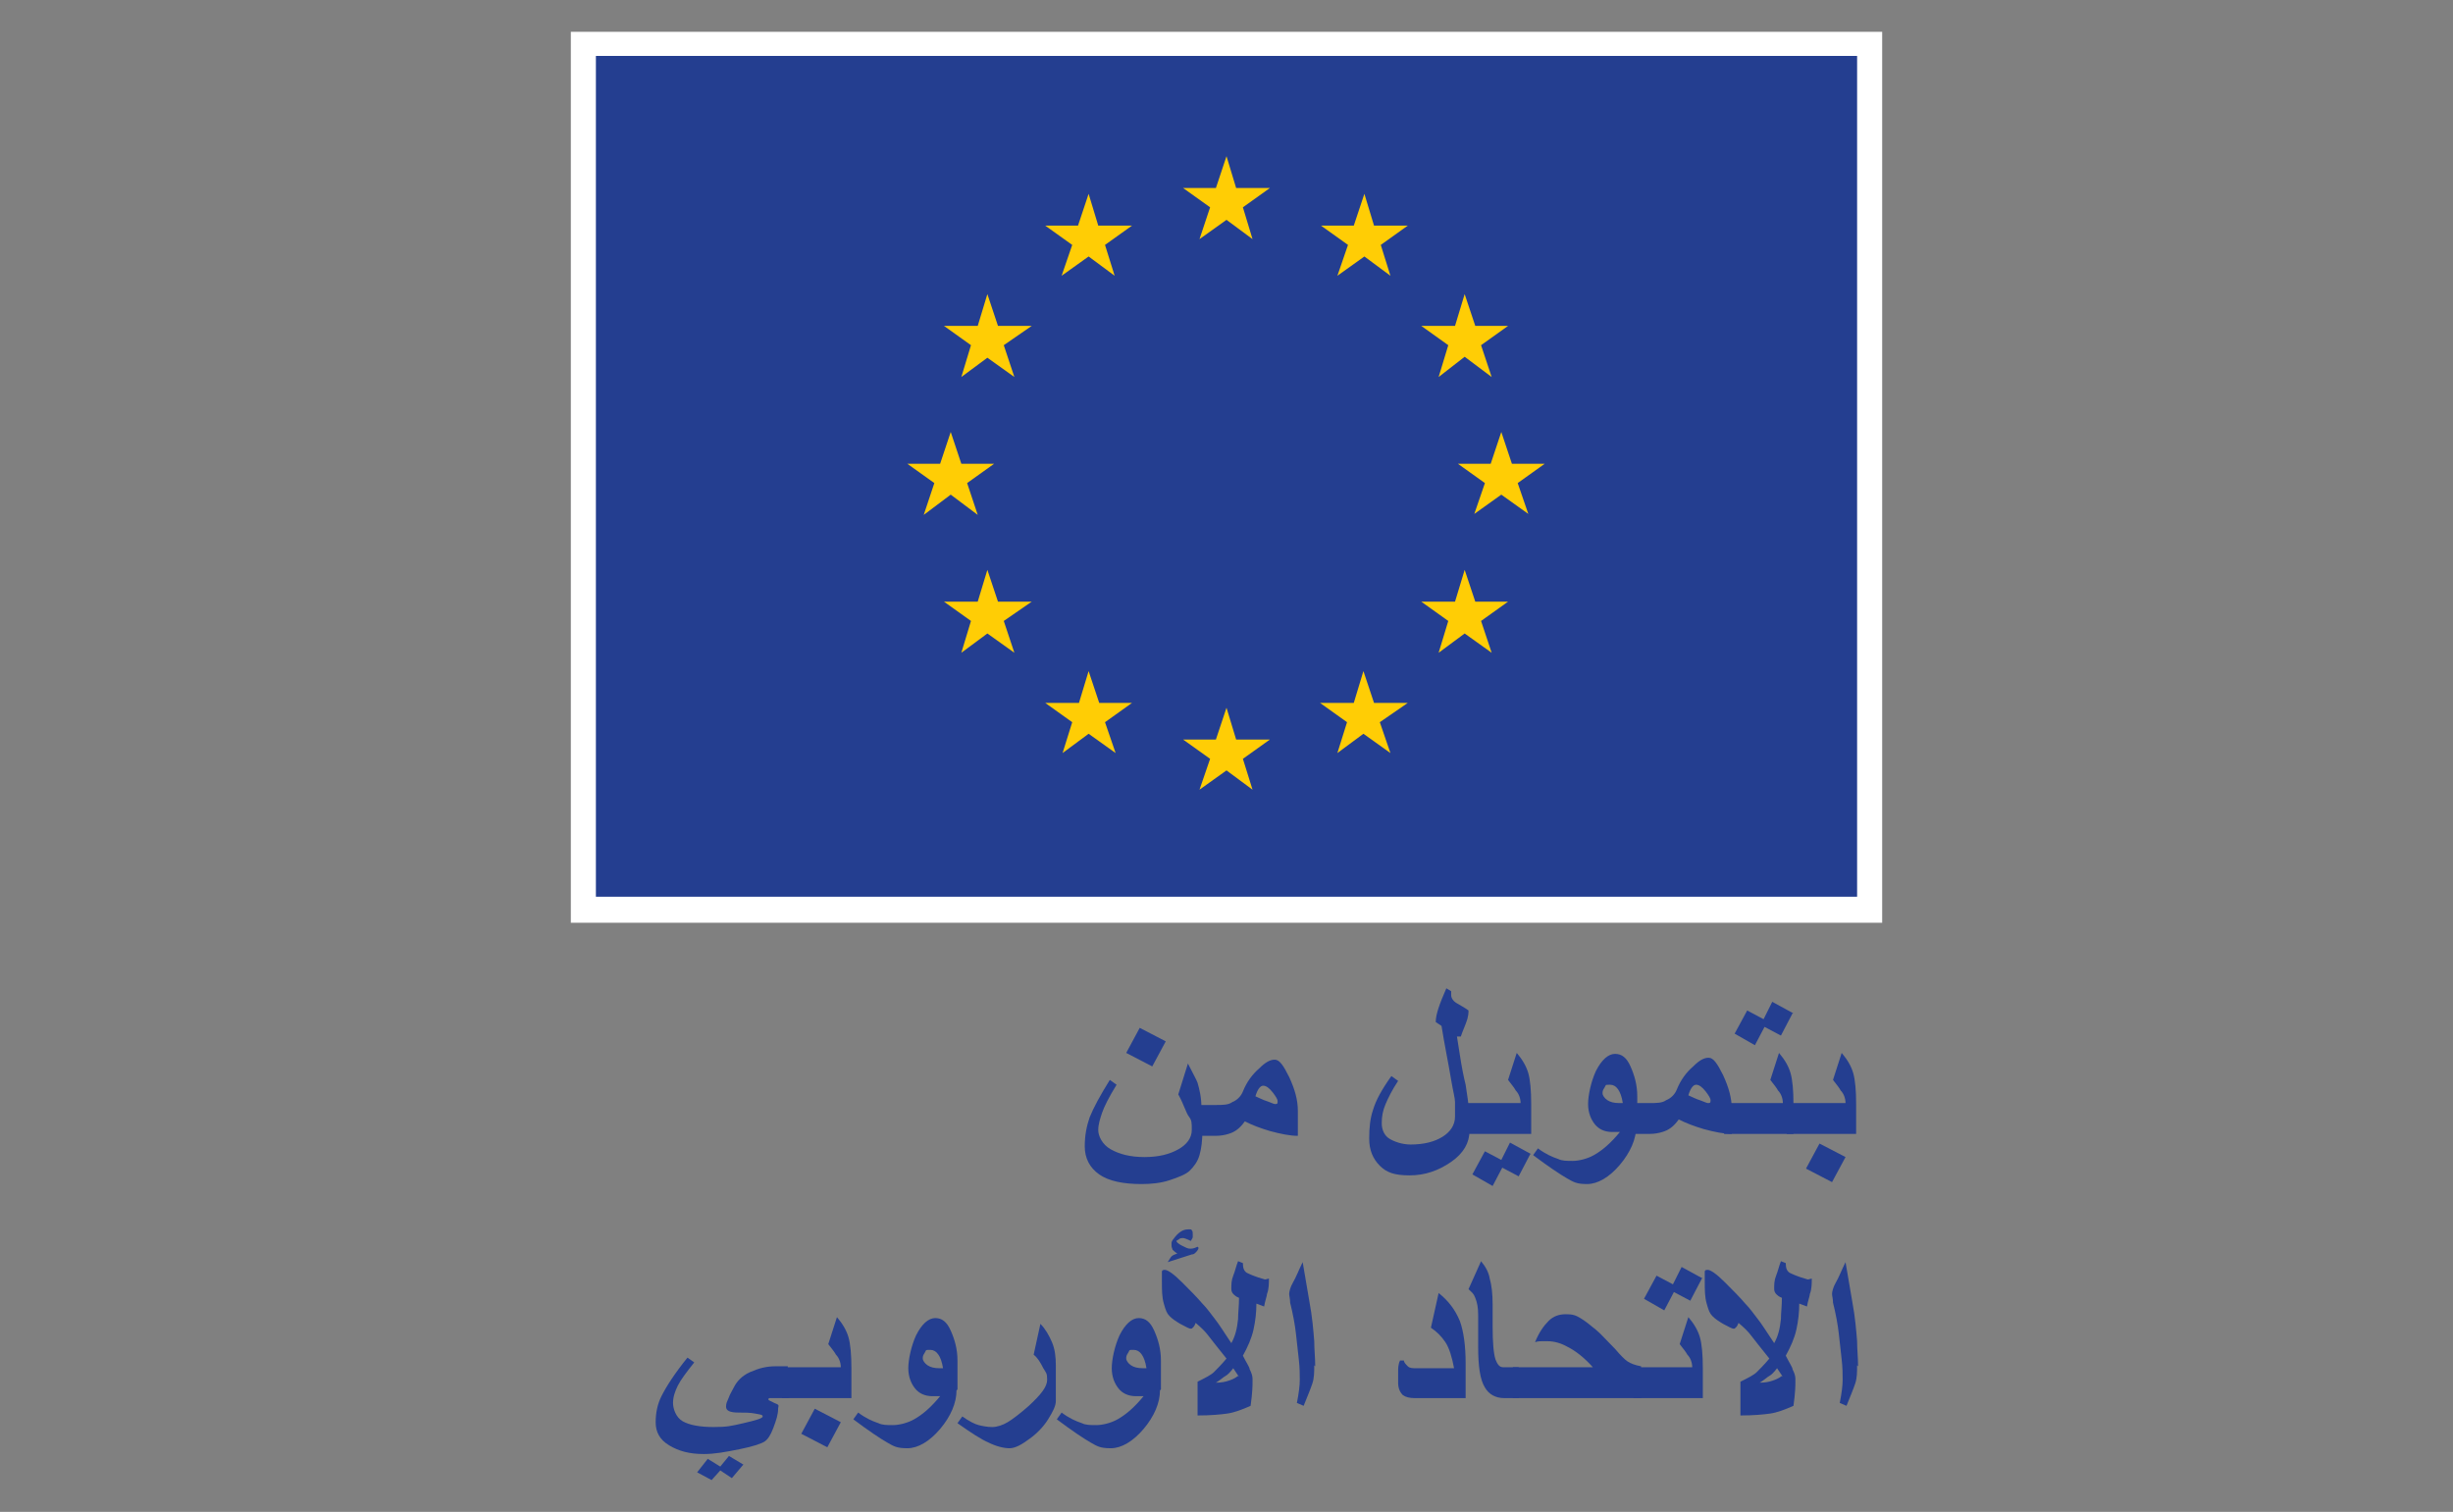 <?xml version="1.0" encoding="UTF-8"?>
<svg id="Layer_1" xmlns="http://www.w3.org/2000/svg" version="1.1" viewBox="0 0 254.4 156.8">
  <rect x="0" y="0" width="254.4" height="156.8" fill="#808080" stroke="none"/>
  <!-- Generator: Adobe Illustrator 29.3.1, SVG Export Plug-In . SVG Version: 2.1.0 Build 151)  -->
  <defs>
    <style>
      .st0 {
        fill: #fff;
      }

      .st1 {
        fill: #ffcd05;
      }

      .st2 {
        fill: #243e90;
      }
    </style>
  </defs>
  <g>
    <g>
      <rect class="st0" x="59.2" y="3.3" width="136" height="92.4"/>
      <path class="st0" d="M127.2,50.3"/>
    </g>
    <g>
      <rect class="st2" x="61.8" y="5.8" width="130.8" height="87.2"/>
      <path class="st2" d="M127.2,49.4"/>
    </g>
    <g>
      <polygon class="st1" points="124.4 24.8 127.2 22.8 129.9 24.8 128.9 21.5 131.7 19.5 128.2 19.5 127.2 16.2 126.1 19.5 122.7 19.5 125.5 21.5 124.4 24.8"/>
      <polygon class="st1" points="110.1 28.6 112.9 26.6 115.6 28.6 114.6 25.4 117.4 23.4 113.9 23.4 112.9 20.1 111.8 23.4 108.4 23.4 111.2 25.4 110.1 28.6"/>
      <polygon class="st1" points="102.4 30.5 101.4 33.8 97.9 33.8 100.7 35.8 99.7 39.1 102.4 37.1 105.2 39.1 104.1 35.8 107 33.8 103.5 33.8 102.4 30.5"/>
      <polygon class="st1" points="98.6 51.3 101.4 53.4 100.3 50.1 103.1 48.1 99.7 48.1 98.6 44.8 97.5 48.1 94.1 48.1 96.9 50.1 95.8 53.4 98.6 51.3"/>
      <polygon class="st1" points="103.5 62.4 102.4 59.1 101.4 62.4 97.9 62.4 100.7 64.4 99.7 67.7 102.4 65.7 105.2 67.7 104.1 64.4 107 62.4 103.5 62.4"/>
      <polygon class="st1" points="114 72.9 112.9 69.6 111.9 72.9 108.4 72.9 111.2 74.9 110.2 78.1 112.9 76.1 115.7 78.1 114.6 74.9 117.4 72.9 114 72.9"/>
      <polygon class="st1" points="128.2 76.7 127.2 73.4 126.1 76.7 122.7 76.7 125.5 78.7 124.4 81.9 127.2 79.9 129.9 81.9 128.9 78.7 131.7 76.7 128.2 76.7"/>
      <polygon class="st1" points="142.5 72.9 141.4 69.6 140.4 72.9 136.9 72.9 139.7 74.9 138.7 78.1 141.4 76.1 144.2 78.1 143.1 74.9 146 72.9 142.5 72.9"/>
      <polygon class="st1" points="153 62.4 151.9 59.1 150.9 62.4 147.4 62.4 150.2 64.4 149.2 67.7 151.9 65.7 154.7 67.7 153.6 64.4 156.4 62.4 153 62.4"/>
      <polygon class="st1" points="160.2 48.1 156.8 48.1 155.7 44.8 154.6 48.1 151.2 48.1 154 50.1 152.9 53.3 155.7 51.3 158.5 53.3 157.4 50.1 160.2 48.1"/>
      <polygon class="st1" points="149.2 39.1 151.9 37 154.7 39.1 153.6 35.8 156.4 33.8 153 33.8 151.9 30.5 150.9 33.8 147.4 33.8 150.2 35.8 149.2 39.1"/>
      <polygon class="st1" points="141.5 20.1 140.4 23.4 137 23.4 139.8 25.4 138.7 28.6 141.5 26.6 144.2 28.6 143.2 25.4 146 23.4 142.5 23.4 141.5 20.1"/>
    </g>
  </g>
  <g>
    <g>
      <path class="st2" d="M81.9,145h-1.2c-.4,0-.6,0-.8,0s-.2,0-.2.2c.2.1.4.2.6.3s.3.1.4.2,0,.2,0,.4c0,.6-.2,1.2-.5,2s-.6,1.2-.9,1.4c-.3.2-1.1.5-2.6.8s-2.6.5-3.7.5c-1.5,0-2.6-.3-3.6-.9s-1.4-1.4-1.4-2.4.2-1.9.6-2.7c.5-1,1.4-2.4,2.7-4l.7.5c-.8,1-1.4,1.8-1.7,2.4s-.5,1.2-.5,1.8.3,1.5,1,1.9,1.8.6,3.2.6,1.8-.1,3.1-.4,2-.5,2-.7-.3-.2-.8-.3-1.1-.1-1.7-.1c-.9,0-1.3-.2-1.3-.6s.1-.5.3-1c.1-.3.3-.6.5-1,.3-.6.8-1.2,1.7-1.6s1.7-.6,2.6-.6h1.3v3.2ZM77,152l-1.1,1.3-1.2-.8-.9,1-1.5-.8,1.1-1.4,1.3.8.9-1.1,1.5.9Z"/>
      <path class="st2" d="M88.4,145h-7.3v-3.2h6.1c0-.5-.2-1-.5-1.3-.1-.2-.4-.6-.8-1.1l.9-2.8c.6.7,1,1.4,1.2,2.1s.3,1.8.3,3.2v3.1ZM87.2,147.5l-1.4,2.6-2.7-1.4,1.4-2.6,2.7,1.4Z"/>
      <path class="st2" d="M99.2,144.2c0,1.3-.6,2.7-1.7,4s-2.3,2-3.4,2-1.4-.2-2.1-.6-1.9-1.2-3.5-2.4l.5-.7c.8.6,1.5.9,2.1,1.1.4.2.9.2,1.5.2s1.5-.2,2.2-.6c.9-.5,1.8-1.3,2.7-2.4-.3,0-.6,0-.8,0-.8,0-1.4-.3-1.8-.8s-.7-1.2-.7-2.1.3-2.3.8-3.4c.6-1.2,1.3-1.8,2-1.8s1.2.4,1.6,1.3.7,1.9.7,3.1v3ZM97.8,141.9c-.2-1.3-.7-1.9-1.3-1.9s-.4,0-.6.3-.2.4-.2.6.2.5.5.7.7.3,1.2.3h.4Z"/>
      <path class="st2" d="M109.5,145.3c0,.5-.3,1.1-.8,1.9s-1.2,1.5-1.9,2c-.8.6-1.5,1-2.1,1s-1.4-.2-2.2-.6c-.7-.3-1.8-1-3.2-2l.5-.7c.7.5,1.3.8,1.7.9s.9.2,1.4.2,1.1-.2,1.6-.5,1.3-.9,2.2-1.7c1.3-1.2,1.9-2,1.9-2.7s-.1-.7-.4-1.2c-.3-.6-.6-1.1-1-1.4l.7-3.2c.5.5.9,1.2,1.2,1.9s.4,1.5.4,2.4v3.6Z"/>
      <path class="st2" d="M120.3,144.2c0,1.3-.6,2.7-1.7,4s-2.3,2-3.4,2-1.4-.2-2.1-.6-1.9-1.2-3.5-2.4l.5-.7c.8.6,1.5.9,2.1,1.1.4.2.9.2,1.5.2s1.5-.2,2.2-.6c.9-.5,1.8-1.3,2.7-2.4-.3,0-.6,0-.8,0-.8,0-1.4-.3-1.8-.8s-.7-1.2-.7-2.1.3-2.3.8-3.4c.6-1.2,1.3-1.8,2-1.8s1.2.4,1.6,1.3.7,1.9.7,3.1v3ZM118.9,141.9c-.2-1.3-.7-1.9-1.3-1.9s-.4,0-.6.3-.2.4-.2.6.2.5.5.7.7.3,1.2.3h.4Z"/>
      <path class="st2" d="M131.6,132.6c0,.5,0,1.1-.2,1.6,0,.2-.2.7-.3,1.3l-.8-.3c0,.9-.1,1.8-.3,2.7s-.6,1.8-1.1,2.7c.4.8.7,1.2.7,1.4.2.4.3.7.3,1v.4c0,.2,0,1-.2,2.4-.9.4-1.7.7-2.4.8s-1.7.2-3.1.2v-3.5c.8-.4,1.4-.7,1.7-1s.8-.8,1.3-1.4c-.9-1.1-1.5-1.9-1.9-2.4-.3-.4-.7-.8-1.3-1.3-.1.3-.2.4-.3.5s-.1.1-.2.1c-.2,0-.5-.2-1.1-.5-.5-.3-.8-.5-1.1-.8s-.4-.6-.6-1.3-.2-1.4-.2-2.4,0-.7,0-.9.2-.2.3-.2c.3,0,.9.4,1.8,1.3s1.5,1.5,2.1,2.2c.5.5.9,1.1,1.3,1.6.4.5.9,1.3,1.7,2.5.4-.7.6-1.5.7-2.5,0-.6.1-1.4.1-2.2-.3-.1-.5-.3-.6-.4s-.2-.3-.2-.5c0-.5,0-.9.2-1.4s.3-1,.5-1.5l.5.2c0,.5.1.8.4,1,.2.1.8.4,1.9.7ZM124.3,129.4c0,.2-.2.4-.3.5s-.2.2-.4.2l-2.5.8c.2-.3.3-.5.4-.6s.3-.2.6-.3c-.2-.1-.4-.3-.5-.4,0-.1-.1-.2-.1-.4s0-.2,0-.3.1-.3.2-.4c.5-.7,1-1,1.5-1s.3,0,.4.1.1.2.1.4,0,.2,0,.3-.1.2-.2.4c-.4-.2-.7-.3-.8-.3s-.3,0-.4.1-.2.1-.3.2c0,.1.2.3.6.5s.6.3.8.3.4,0,.8-.2ZM128.5,142.8l-.6-.9c-.3.4-.6.7-.8.8s-.5.4-1,.7c.6,0,1-.1,1.3-.2s.6-.2,1-.5Z"/>
      <path class="st2" d="M136.3,141.6c0,.7,0,1.3-.2,1.9s-.5,1.3-.9,2.3l-.7-.3c.2-1,.3-1.8.3-2.4s0-1.2-.1-2.1-.2-1.8-.3-2.7-.3-2-.6-3.2c0-.4-.1-.7-.1-.9,0-.2.1-.7.4-1.2s.6-1.3,1-2.1l.7,4.1c.3,1.6.4,2.9.5,4.1,0,.9.1,1.7.1,2.6Z"/>
      <path class="st2" d="M152,145h-5.3c-.5,0-.9-.1-1.2-.3-.3-.3-.5-.7-.5-1.3s0-.7,0-1.1,0-.8.2-1.2h.4c0,.2.2.4.4.6s.5.2.8.2h4c-.2-1.1-.5-2.1-.9-2.7-.4-.6-.9-1.1-1.5-1.5l.8-3.6c1,.8,1.7,1.7,2.2,2.9.4,1.1.6,2.6.6,4.4v3.8Z"/>
      <path class="st2" d="M157.6,145h-1.6c-.9,0-1.6-.4-2-1.1-.5-.8-.7-2.2-.7-4.2v-3.3c0-.8-.1-1.3-.3-1.8s-.3-.5-.7-.9l1.3-2.9c.5.6.8,1.2.9,1.8.2.7.3,1.6.3,2.7v2.3c0,1.6.1,2.8.3,3.4.2.5.4.8.8.8h1.6v3.2Z"/>
      <path class="st2" d="M170.2,145h-13.3v-3.2h8.3c-.9-1-1.8-1.7-2.6-2.1-.7-.4-1.4-.6-2.1-.6s-.4,0-.6,0-.4,0-.7.1c.4-1,.9-1.7,1.4-2.2s1.1-.7,1.8-.7,1,.1,1.5.4,1,.7,1.6,1.2c.5.4,1.1,1.1,2,2,.6.7,1,1.1,1.3,1.3s.8.4,1.4.5v3.2Z"/>
      <path class="st2" d="M176.7,145h-7.3v-3.2h6.1c0-.5-.2-1-.5-1.3-.1-.2-.4-.6-.8-1.1l.9-2.8c.6.7,1,1.4,1.2,2.1s.3,1.8.3,3.2v3.1ZM176.5,132.6l-1.2,2.3-1.7-.9-1,1.9-2.1-1.2,1.3-2.4,1.7.9.9-1.8,2.2,1.2Z"/>
      <path class="st2" d="M187.9,132.6c0,.5,0,1.1-.2,1.6,0,.2-.2.7-.3,1.3l-.8-.3c0,.9-.1,1.8-.3,2.7s-.6,1.8-1.1,2.7c.4.8.7,1.2.7,1.4.2.4.3.7.3,1v.4c0,.2,0,1-.2,2.4-.9.4-1.7.7-2.4.8s-1.7.2-3.1.2v-3.5c.8-.4,1.4-.7,1.7-1s.8-.8,1.3-1.4c-.9-1.1-1.5-1.9-1.9-2.4-.3-.4-.7-.8-1.3-1.3-.1.3-.2.4-.3.5s-.1.1-.2.1c-.2,0-.5-.2-1.1-.5-.5-.3-.8-.5-1.1-.8s-.4-.6-.6-1.3-.2-1.4-.2-2.4,0-.7,0-.9.2-.2.3-.2c.3,0,.9.4,1.8,1.3s1.5,1.5,2.1,2.2c.5.5.9,1.1,1.3,1.6.4.5.9,1.3,1.7,2.5.4-.7.6-1.5.7-2.5,0-.6.1-1.4.1-2.2-.3-.1-.5-.3-.6-.4s-.2-.3-.2-.5c0-.5,0-.9.2-1.4s.3-1,.5-1.5l.5.2c0,.5.1.8.4,1,.2.1.8.4,1.9.7ZM184.9,142.8l-.6-.9c-.3.4-.6.7-.8.8s-.5.4-1,.7c.6,0,1-.1,1.3-.2s.6-.2,1-.5Z"/>
      <path class="st2" d="M192.6,141.6c0,.7,0,1.3-.2,1.9s-.5,1.3-.9,2.3l-.7-.3c.2-1,.3-1.8.3-2.4s0-1.2-.1-2.1-.2-1.8-.3-2.7-.3-2-.6-3.2c0-.4-.1-.7-.1-.9,0-.2.1-.7.4-1.2s.6-1.3,1-2.1l.7,4.1c.3,1.6.4,2.9.5,4.1,0,.9.1,1.7.1,2.6Z"/>
    </g>
    <g>
      <g>
        <path class="st2" d="M152.4,117.3c0,1.2-.6,2.3-1.9,3.2s-2.7,1.4-4.3,1.4-2.4-.3-3.1-1-1.1-1.6-1.1-2.8.1-2.1.4-3c.3-1,.9-2.1,1.9-3.5l.7.5c-.6.9-1,1.7-1.3,2.4s-.4,1.3-.4,2,.3,1.3.8,1.6,1.3.6,2.2.6c1.4,0,2.5-.3,3.3-.8s1.3-1.2,1.3-2.1v-.5c0-.3,0-.6,0-1s-.2-1.1-.4-2.3c-.3-1.8-.7-3.7-1-5.6l-.6-.4c0-.8.4-1.9,1.1-3.5l.5.3c0,.1,0,.2,0,.4,0,.3.2.6.5.8.5.3.9.5,1.3.8,0,.7-.2,1.1-.3,1.4s-.3.7-.5,1.3h-.4s.1.6.3,1.9.4,2.3.6,3.1c.2,1.3.3,2,.3,2.3v2.6Z"/>
        <path class="st2" d="M158.9,117.6h-7.3v-3.2h6.1c0-.5-.2-1-.5-1.3-.1-.2-.4-.6-.8-1.1l.9-2.8c.6.7,1,1.4,1.2,2.1s.3,1.8.3,3.2v3.1ZM158.7,119.7l-1.2,2.3-1.7-.9-1,1.9-2.1-1.2,1.3-2.4,1.7.9.9-1.8,2.2,1.2Z"/>
        <path class="st2" d="M169.7,116.8c0,1.3-.6,2.7-1.7,4s-2.3,2-3.4,2-1.4-.2-2.1-.6-1.9-1.2-3.5-2.4l.5-.7c.8.6,1.5.9,2.1,1.1.4.2.9.2,1.5.2s1.5-.2,2.2-.6c.9-.5,1.8-1.3,2.7-2.4-.3,0-.6,0-.8,0-.8,0-1.4-.3-1.8-.8s-.7-1.2-.7-2.1.3-2.3.8-3.4c.6-1.2,1.3-1.8,2-1.8s1.2.4,1.6,1.3.7,1.9.7,3.1v3ZM168.3,114.4c-.2-1.3-.7-1.9-1.3-1.9s-.4,0-.6.3-.2.4-.2.6.2.5.5.7.7.3,1.2.3h.4Z"/>
        <path class="st2" d="M179.6,117.6c-.8,0-1.8-.2-2.9-.5-1-.3-1.8-.6-2.6-1-.5.7-1,1.1-1.7,1.3-.3.1-.8.2-1.3.2h-2.3v-3.2h2.3c.7,0,1.3,0,1.7-.3.5-.2.9-.6,1.1-1.1.4-1,1-1.8,1.7-2.4.6-.6,1.1-.9,1.6-.9s.9.6,1.5,1.8c.6,1.3.9,2.4.9,3.5v2.5ZM177.4,114.1c0-.2-.2-.5-.5-.9-.4-.5-.7-.7-1-.7s-.6.4-.8,1.1c.4.2.7.3.9.4.6.2,1,.4,1.1.4.2,0,.3,0,.3-.2Z"/>
        <path class="st2" d="M186.1,117.6h-7.3v-3.2h6.1c0-.5-.2-1-.5-1.3-.1-.2-.4-.6-.8-1.1l.9-2.8c.6.7,1,1.4,1.2,2.1s.3,1.8.3,3.2v3.1ZM185.9,105.1l-1.2,2.3-1.7-.9-1,1.9-2.1-1.2,1.3-2.4,1.7.9.9-1.8,2.2,1.2Z"/>
        <path class="st2" d="M192.6,117.6h-7.3v-3.2h6.1c0-.5-.2-1-.5-1.3-.1-.2-.4-.6-.8-1.1l.9-2.8c.6.7,1,1.4,1.2,2.1s.3,1.8.3,3.2v3.1ZM191.4,120l-1.4,2.6-2.7-1.4,1.4-2.6,2.7,1.4Z"/>
      </g>
      <path class="st2" d="M124.7,117.2c0,1.1-.1,1.9-.3,2.6s-.6,1.2-1,1.6-1.2.7-2.1,1-1.9.4-2.9.4c-1.9,0-3.4-.3-4.4-1s-1.5-1.7-1.5-2.9.2-2.1.5-3c.4-1,1.1-2.3,2.1-3.9l.7.5c-.8,1.3-1.3,2.3-1.5,2.9s-.4,1.2-.4,1.8.4,1.5,1.3,2,2,.8,3.5.8,2.6-.3,3.5-.8,1.4-1.2,1.4-2,0-1-.3-1.4-.5-1.2-1.1-2.3l1-3.2c.5,1,.9,1.7,1,2,.2.7.4,1.5.4,2.6v2.3ZM120.9,108l-1.4,2.6-2.7-1.4,1.4-2.6,2.7,1.4Z"/>
      <path class="st2" d="M134.6,117.8c-.8,0-1.8-.2-2.9-.5-1-.3-1.8-.6-2.6-1-.5.7-1,1.1-1.7,1.3-.3.1-.8.2-1.3.2h-2.3v-3.2h2.3c.7,0,1.3,0,1.7-.3.5-.2.9-.6,1.1-1.1.4-1,1-1.8,1.7-2.4.6-.6,1.1-.9,1.6-.9s.9.6,1.5,1.8c.6,1.3.9,2.4.9,3.5v2.5ZM132.5,114.2c0-.2-.2-.5-.5-.9-.4-.5-.7-.7-1-.7s-.6.4-.8,1.1c.4.2.7.3.9.4.6.2,1,.4,1.1.4.2,0,.3,0,.3-.2Z"/>
    </g>
  </g>
</svg>